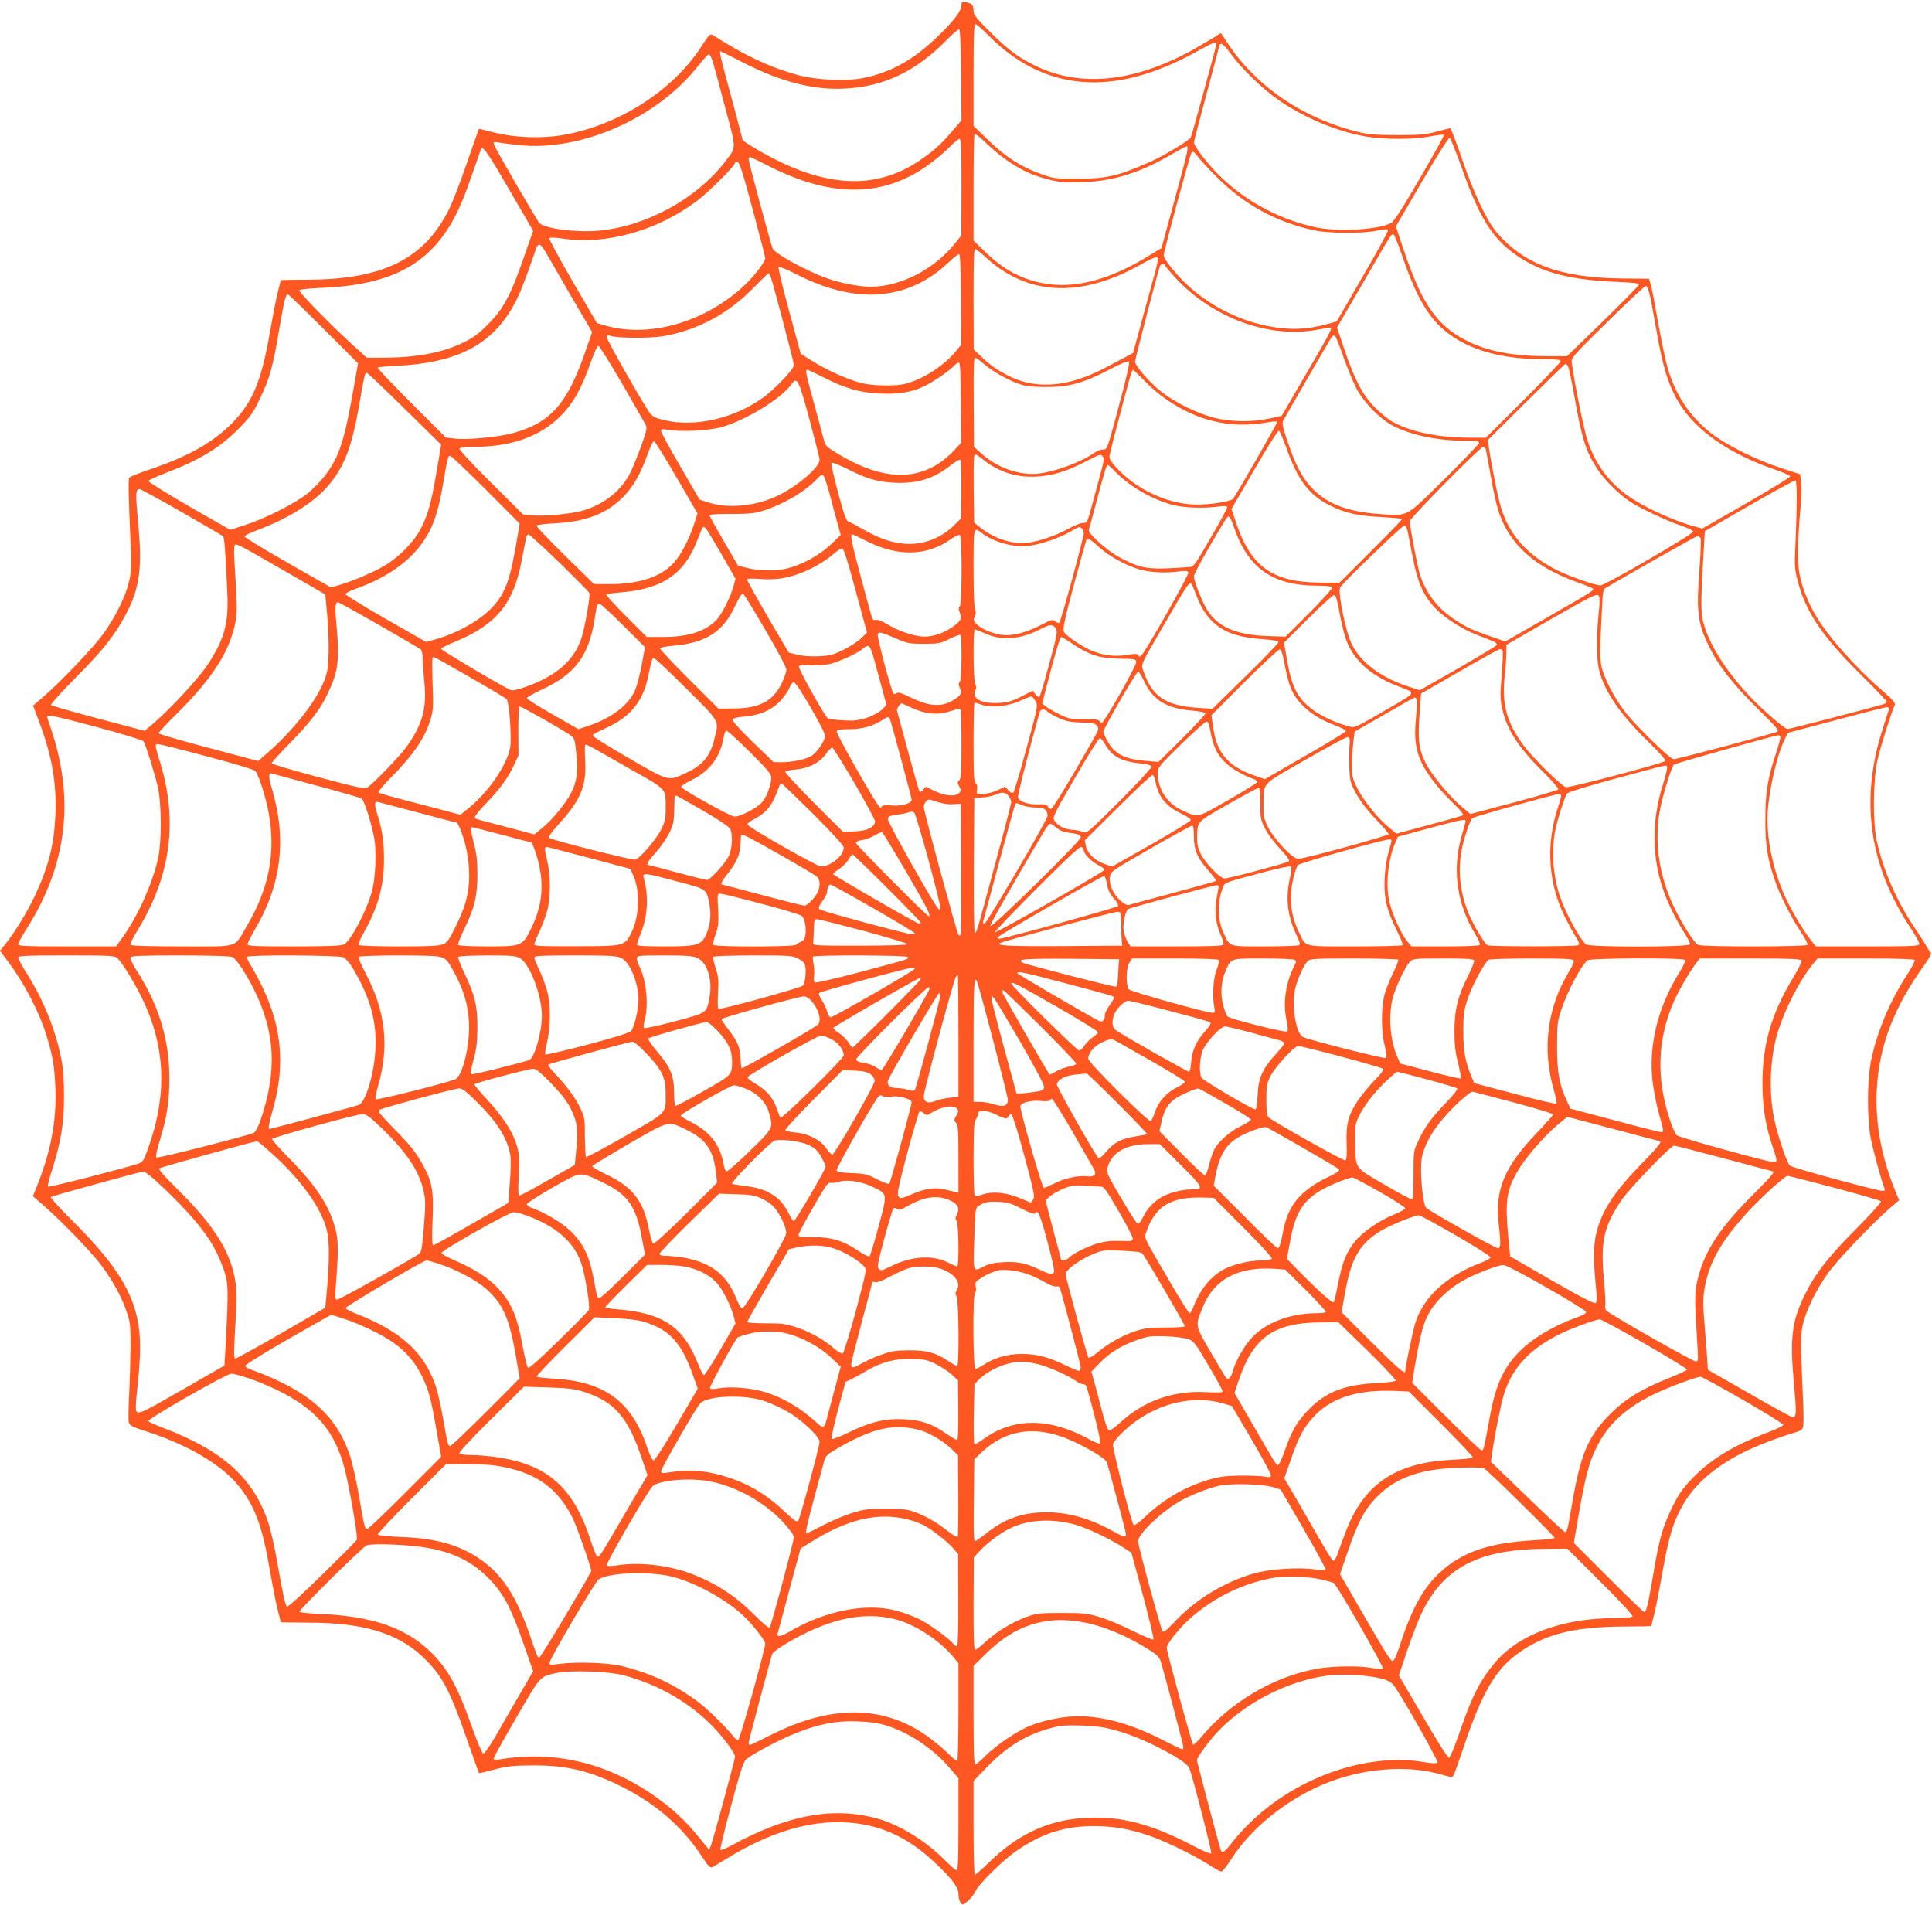 <?xml version="1.0" standalone="no"?>
<!DOCTYPE svg PUBLIC "-//W3C//DTD SVG 20010904//EN"
 "http://www.w3.org/TR/2001/REC-SVG-20010904/DTD/svg10.dtd">
<svg version="1.0" xmlns="http://www.w3.org/2000/svg"
 width="1280pt" height="1262pt" viewBox="0 0 1280 1262"
 preserveAspectRatio="xMidYMid meet">
<g transform="translate(0,1262) scale(0.1,-0.1)"
fill="#ff5722" stroke="none">
<path d="M6370 12585 c0 -37 -51 -104 -162 -211 -155 -149 -305 -233 -484
-270 -114 -24 -316 -15 -442 20 -181 50 -353 131 -558 263 -19 12 -24 7 -82
-82 -191 -292 -554 -520 -921 -581 -141 -23 -320 -15 -451 19 -52 14 -96 25
-97 23 -1 -1 -36 -100 -78 -221 -41 -120 -93 -256 -115 -301 -163 -337 -437
-476 -942 -477 -98 0 -178 -2 -178 -4 0 -2 -9 -38 -20 -81 -11 -42 -33 -157
-50 -254 -56 -328 -115 -471 -249 -608 -127 -129 -291 -223 -537 -306 -77 -26
-143 -52 -147 -58 -8 -10 -6 -108 9 -464 5 -125 3 -166 -11 -225 -22 -96 -89
-232 -167 -341 -63 -90 -288 -326 -406 -427 l-63 -54 40 -106 c85 -224 117
-409 108 -619 -9 -200 -45 -340 -137 -537 -49 -104 -135 -245 -196 -320 l-34
-42 51 -68 c107 -143 205 -329 254 -484 43 -136 57 -216 62 -359 8 -211 -29
-414 -118 -637 l-31 -78 74 -64 c113 -99 307 -299 370 -382 78 -101 142 -216
175 -313 26 -75 28 -92 28 -236 -1 -85 -5 -227 -9 -316 -5 -88 -6 -172 -3
-186 6 -23 22 -31 134 -67 261 -86 477 -214 589 -349 112 -137 161 -267 213
-569 17 -100 40 -216 51 -259 11 -42 20 -79 20 -81 0 -1 80 -3 178 -3 363 0
591 -67 757 -222 133 -124 181 -214 301 -558 41 -118 76 -216 78 -217 1 -2 47
9 102 24 85 22 120 26 254 27 219 1 371 -34 575 -134 234 -114 415 -270 547
-472 43 -65 54 -76 69 -68 9 6 55 33 101 61 274 167 531 246 768 236 233 -10
420 -93 608 -271 112 -106 152 -160 152 -205 0 -20 6 -46 14 -56 13 -18 15
-18 46 9 18 15 42 44 52 65 27 56 191 215 284 277 168 112 313 156 504 156
129 -1 231 -18 365 -64 105 -36 292 -127 394 -192 39 -25 77 -46 84 -45 6 0
37 39 67 86 126 196 350 379 592 485 263 114 571 140 806 69 45 -14 64 -16 70
-7 5 6 39 101 76 211 110 327 202 488 338 590 179 135 375 187 710 189 104 0
188 2 188 4 0 1 9 37 20 80 11 42 33 156 50 252 44 256 75 359 144 477 98 166
276 301 536 402 69 27 153 57 188 66 51 15 63 22 68 42 4 13 4 89 0 169 -3 79
-9 209 -12 288 -5 115 -3 159 10 219 22 96 85 227 167 342 62 87 292 329 412
433 l59 50 -37 92 c-83 212 -121 426 -111 635 13 290 113 553 320 838 28 40
45 72 39 75 -5 4 -16 19 -24 34 -8 15 -44 72 -81 127 -123 183 -211 384 -254
581 -27 126 -25 398 5 535 18 82 87 302 115 366 5 11 -17 37 -85 95 -170 147
-351 349 -436 490 -49 81 -92 187 -109 271 -17 81 -15 228 5 453 5 52 6 123 4
157 l-6 61 -129 42 c-161 52 -359 151 -458 227 -146 114 -243 260 -295 448
-14 50 -40 180 -60 290 -19 110 -40 220 -47 244 l-13 44 -180 2 c-408 5 -646
93 -828 304 -68 80 -155 265 -233 494 -37 108 -71 197 -76 197 -5 0 -46 -10
-91 -22 -70 -20 -107 -23 -257 -23 -133 0 -193 4 -250 18 -369 88 -685 300
-876 590 l-45 68 -27 -17 c-15 -10 -76 -46 -136 -81 -399 -227 -765 -267
-1068 -118 -115 57 -179 105 -295 220 -92 91 -113 117 -113 141 0 39 -9 50
-47 59 -31 6 -33 5 -33 -20z m175 -196 c372 -377 831 -415 1377 -114 112 62
138 73 138 58 0 -14 -163 -609 -171 -624 -9 -19 -189 -127 -266 -160 -217 -96
-291 -113 -483 -113 -149 -1 -159 1 -243 31 -131 46 -236 114 -349 224 l-98
95 0 337 c0 263 3 337 13 337 6 0 44 -32 82 -71z m-177 -266 l2 -300 -63 -74
c-75 -88 -126 -133 -220 -196 -262 -175 -557 -177 -913 -8 -101 48 -254 138
-254 149 0 3 -34 130 -75 283 -71 262 -81 303 -71 303 2 0 69 -33 149 -74 250
-128 464 -183 672 -173 262 13 471 113 676 321 41 42 79 74 84 73 6 -2 11
-115 13 -304z m1787 140 c69 -95 204 -227 310 -301 168 -119 394 -214 584
-246 122 -21 312 -21 424 0 48 9 91 14 94 11 3 -3 -69 -133 -160 -289 -118
-203 -172 -287 -191 -296 -90 -45 -352 -59 -499 -28 -236 51 -454 166 -626
331 -81 77 -181 205 -181 231 0 6 38 154 85 327 47 173 85 318 85 321 0 3 6 6
13 6 7 0 35 -30 62 -67z m-3431 -55 c8 -29 45 -165 81 -302 75 -279 75 -258 0
-356 -190 -247 -524 -430 -838 -458 -146 -14 -357 13 -393 50 -18 19 -296 499
-302 522 -4 16 -1 18 24 13 16 -3 77 -11 137 -18 414 -45 920 177 1192 524 33
42 65 77 72 77 6 0 18 -24 27 -52z m1967 -664 c92 -60 164 -91 268 -116 73
-17 106 -19 221 -15 205 9 383 66 593 191 43 25 83 46 88 46 16 0 10 -28 -79
-355 l-87 -319 -104 -63 c-305 -183 -568 -227 -806 -134 -94 36 -174 90 -262
176 l-73 71 0 350 c0 193 3 354 7 357 3 4 42 -27 85 -69 43 -41 110 -95 149
-120z m2995 -40 c105 -299 188 -440 319 -544 171 -135 365 -193 698 -207 105
-4 157 -10 157 -17 0 -6 -108 -116 -239 -244 l-239 -232 -129 0 c-230 0 -402
33 -541 105 -191 98 -291 241 -408 587 l-56 168 172 295 c95 163 177 294 184
292 6 -2 43 -93 82 -203z m-3316 -124 l-1 -320 -38 -48 c-139 -175 -362 -291
-562 -292 -75 0 -204 25 -292 57 -137 49 -343 162 -358 197 -13 29 -159 573
-159 591 0 8 3 15 8 15 4 0 65 -29 135 -65 414 -209 763 -202 1063 24 44 32
101 82 129 110 27 28 55 51 62 51 11 0 13 -61 13 -320z m-3052 79 c56 -96 127
-218 158 -271 l56 -97 -62 -178 c-87 -250 -134 -338 -235 -440 -66 -66 -98
-90 -166 -123 -144 -69 -308 -99 -537 -100 l-102 0 -98 89 c-154 141 -355 348
-349 358 4 6 73 13 154 16 388 16 632 120 795 340 75 102 125 205 193 403 31
87 58 165 60 172 10 29 34 -1 133 -169z m4747 -15 c177 -179 392 -296 642
-350 99 -21 330 -22 421 -1 48 10 65 11 68 2 3 -6 -73 -145 -168 -308 l-172
-297 -51 -14 c-97 -28 -188 -39 -280 -33 -236 16 -477 121 -659 289 -72 66
-156 171 -156 196 0 27 173 666 184 681 9 11 17 6 41 -25 16 -22 74 -85 130
-140z m-3079 -209 c46 -170 84 -317 84 -326 0 -25 -83 -131 -152 -193 -261
-236 -626 -337 -914 -251 l-49 14 -162 278 c-89 153 -158 282 -154 286 5 5 46
3 92 -4 289 -42 625 53 888 251 78 59 251 232 251 251 0 6 7 9 16 7 13 -2 37
-76 100 -313z m4309 -324 c62 -180 117 -295 182 -381 144 -192 397 -290 751
-290 84 0 112 -3 112 -13 0 -7 -112 -124 -248 -260 l-248 -247 -109 0 c-207 1
-387 38 -510 106 -27 15 -80 58 -116 95 -82 82 -136 186 -203 387 l-48 142
173 297 c189 328 188 325 202 320 5 -1 33 -72 62 -156z m-5679 37 c17 -29 93
-160 168 -291 l139 -237 -48 -138 c-118 -339 -229 -463 -475 -531 -93 -26
-299 -46 -383 -37 l-63 7 -229 229 c-126 126 -227 232 -223 235 3 3 57 8 119
11 421 19 657 148 802 439 29 59 56 128 129 338 14 40 30 34 64 -25z m2913
-31 c281 -260 639 -274 1044 -41 43 25 85 43 92 40 11 -4 9 -21 -9 -88 -13
-46 -51 -187 -86 -315 l-63 -232 -36 -19 c-20 -11 -83 -44 -141 -75 -186 -98
-347 -133 -499 -107 -104 17 -230 83 -314 162 l-66 63 -1 333 c0 243 2 332 11
332 6 0 37 -24 68 -53z m-162 -283 l1 -298 -40 -49 c-76 -90 -208 -176 -323
-208 -67 -19 -224 -16 -302 4 -93 26 -218 81 -313 140 l-85 53 -77 284 c-43
157 -74 288 -70 292 4 4 60 -19 124 -52 394 -200 735 -172 1003 82 33 32 65
56 70 54 6 -2 11 -112 12 -302z m1353 227 c0 -5 32 -43 71 -85 244 -262 612
-397 927 -342 50 9 95 16 98 16 14 0 -11 -49 -164 -310 l-160 -274 -78 -18
c-110 -25 -250 -24 -360 2 -112 26 -268 102 -359 174 -82 66 -175 172 -175
200 0 16 146 577 165 634 5 14 35 17 35 3z m-2611 -83 c27 -88 151 -559 151
-577 0 -27 -127 -160 -207 -217 -193 -138 -451 -196 -655 -147 -56 13 -74 23
-93 47 -42 57 -285 484 -285 501 0 13 5 16 23 10 55 -17 272 -17 360 -1 228
43 427 151 592 322 50 51 93 93 97 93 3 1 11 -14 17 -31z m5817 -95 c7 -22 26
-125 44 -228 49 -289 93 -422 184 -549 116 -162 333 -305 607 -397 54 -19 99
-39 99 -45 0 -7 -131 -87 -291 -179 l-291 -167 -61 17 c-145 40 -345 135 -444
209 -123 93 -204 206 -254 353 -24 70 -82 354 -106 520 -5 31 6 44 238 272
134 132 248 239 254 237 5 -1 15 -21 21 -43z m-8782 -242 l228 -228 -27 -154
c-62 -354 -96 -461 -185 -581 -27 -37 -80 -92 -117 -123 -81 -67 -284 -170
-423 -215 l-95 -30 -273 156 c-150 87 -271 162 -269 168 2 5 53 29 113 52 225
85 361 168 486 295 77 78 95 103 142 202 63 131 84 205 126 456 32 187 43 231
57 231 5 0 111 -103 237 -229z m6755 -181 c26 -74 65 -169 86 -210 52 -100
165 -213 256 -257 122 -59 292 -93 471 -93 67 0 88 -3 88 -13 0 -8 -103 -115
-228 -239 -262 -259 -238 -246 -427 -234 -212 15 -343 63 -445 164 -69 69
-117 159 -171 321 -31 92 -36 117 -27 135 14 27 296 514 315 544 8 13 19 22
25 20 6 -2 32 -64 57 -138z m-4777 -182 c80 -139 151 -263 157 -275 9 -18 4
-42 -30 -135 -22 -62 -55 -142 -72 -178 -60 -120 -174 -212 -317 -253 -77 -22
-259 -39 -333 -31 l-62 6 -214 213 c-128 127 -211 217 -207 224 5 7 42 11 99
11 243 0 434 68 567 200 87 86 142 184 205 363 21 59 43 107 49 107 6 0 77
-114 158 -252z m2401 127 c59 -51 177 -115 252 -136 30 -8 96 -14 165 -13 144
0 242 28 413 117 75 39 120 58 127 51 6 -6 -18 -112 -68 -297 -76 -284 -77
-287 -103 -285 -14 1 -39 -8 -56 -20 -101 -72 -305 -142 -412 -142 -116 0
-243 50 -334 131 l-54 48 -2 295 c-2 217 1 296 9 296 7 0 35 -20 63 -45z
m-157 -255 l2 -263 -45 -49 c-195 -207 -447 -218 -760 -31 -85 50 -94 58 -104
96 -6 23 -35 132 -65 241 -57 209 -60 226 -45 226 5 0 52 -22 103 -48 147 -75
242 -103 378 -109 130 -6 215 9 303 53 60 31 163 102 191 133 11 12 24 20 30
18 8 -3 11 -90 12 -267z m4024 241 c5 -11 23 -97 40 -191 49 -284 77 -372 154
-489 48 -72 134 -158 212 -212 63 -43 254 -133 344 -162 41 -14 76 -31 78 -38
3 -16 -574 -352 -613 -357 -26 -4 -209 60 -289 100 -195 98 -316 233 -371 413
-22 71 -68 304 -82 410 l-5 40 254 253 c140 138 257 252 261 252 3 0 11 -9 17
-19z m-2801 -100 c117 -120 281 -217 431 -256 132 -34 237 -37 398 -10 29 5
42 4 42 -4 0 -10 -270 -481 -291 -506 -14 -18 -159 -40 -246 -38 -145 3 -299
59 -430 157 -76 58 -143 132 -143 159 0 12 30 131 66 266 73 277 83 311 91
311 2 0 40 -36 82 -79z m-4908 -179 l242 -238 -28 -165 c-37 -219 -59 -299
-107 -391 -45 -88 -145 -190 -241 -246 -68 -41 -210 -102 -293 -126 l-61 -18
-286 163 c-158 90 -287 169 -287 175 0 6 39 25 88 43 199 75 362 176 458 284
112 126 165 261 213 542 35 201 39 215 51 215 5 0 118 -107 251 -238z m2681
-67 c37 -138 68 -259 68 -271 0 -48 -136 -167 -267 -233 -145 -73 -330 -93
-463 -52 l-65 21 -127 219 c-71 121 -128 227 -128 235 0 14 7 15 43 9 83 -15
267 -7 352 16 158 42 398 188 466 282 40 57 48 42 121 -226z m3158 -185 c78
-221 153 -321 294 -390 100 -50 183 -68 349 -76 70 -4 127 -10 127 -13 0 -3
-93 -99 -207 -213 l-208 -208 -120 0 c-325 1 -470 104 -569 407 l-27 81 152
262 c83 143 156 259 162 257 5 -1 26 -50 47 -107z m-4037 -204 l138 -237 -21
-67 c-36 -108 -86 -205 -136 -260 -83 -94 -231 -142 -426 -142 l-103 1 -193
189 c-106 104 -191 194 -188 198 3 5 58 12 123 15 207 11 343 64 453 176 69
71 113 149 165 294 15 43 33 76 39 74 6 -2 73 -110 149 -241z m5361 187 c3
-10 17 -88 32 -173 14 -85 37 -189 50 -230 70 -224 241 -378 529 -479 50 -18
94 -36 99 -41 10 -10 -4 -19 -325 -203 l-256 -147 -104 36 c-119 41 -162 62
-239 114 -110 75 -184 173 -223 295 -16 51 -67 318 -67 351 0 21 467 494 487
494 6 0 14 -8 17 -17z m-3331 -67 c100 -82 226 -122 357 -113 108 7 199 35
324 100 91 48 99 50 111 34 14 -19 17 -3 -75 -342 -26 -97 -28 -100 -56 -100
-16 0 -58 -17 -94 -37 -78 -44 -196 -85 -271 -94 -101 -12 -224 28 -315 101
l-40 33 -3 226 c-2 164 1 226 9 226 6 0 30 -15 53 -34z m-3294 -200 l224 -225
-27 -157 c-41 -228 -72 -308 -154 -397 -85 -91 -241 -177 -395 -218 l-44 -12
-266 152 c-147 84 -267 158 -267 164 0 7 24 21 53 31 247 86 414 215 503 388
41 81 66 172 94 338 25 149 28 160 43 160 7 0 113 -101 236 -224z m3150 1 l-2
-192 -48 -47 c-94 -92 -224 -136 -353 -117 -82 11 -150 37 -250 94 -43 24 -86
47 -96 50 -13 4 -30 52 -68 193 -28 103 -47 191 -43 195 5 5 48 -12 97 -36
134 -68 205 -89 317 -95 154 -8 265 27 379 118 28 22 55 37 60 34 5 -3 8 -87
7 -197z m1021 117 c96 -98 245 -184 380 -219 74 -19 194 -24 293 -12 54 7 67
6 67 -5 0 -8 -49 -99 -110 -203 -105 -182 -111 -190 -142 -192 -270 -19 -310
-14 -453 60 -87 45 -219 163 -211 188 3 8 23 84 46 169 60 226 71 260 79 260
4 0 27 -21 51 -46z m-1890 -159 c17 -66 40 -151 51 -190 l19 -69 -63 -61 c-70
-68 -188 -134 -283 -159 -79 -20 -188 -20 -269 0 l-65 16 -95 163 c-52 90 -95
167 -95 172 0 5 64 9 143 8 122 0 153 3 217 23 132 42 270 123 350 206 27 29
37 34 46 24 7 -7 26 -67 44 -133z m6404 -21 c0 -65 -4 -193 -8 -284 -7 -137
-6 -177 8 -234 52 -220 159 -382 427 -648 93 -92 169 -171 169 -177 0 -5 -8
-12 -17 -15 -97 -29 -626 -166 -640 -166 -20 0 -175 135 -261 228 -153 164
-263 342 -298 482 -17 66 -16 157 5 498 l6 103 295 170 c162 93 299 168 305
166 6 -2 10 -50 9 -123z m-10703 -85 c145 -83 269 -155 275 -160 11 -9 16 -72
30 -376 10 -204 -20 -311 -134 -482 -56 -85 -243 -287 -355 -383 l-58 -50
-307 81 c-168 45 -310 85 -315 90 -4 4 70 86 165 182 181 182 257 278 332 419
92 173 110 308 81 608 -18 192 -17 222 9 222 7 0 132 -68 277 -151z m6974
-100 c93 -274 256 -389 554 -389 55 0 92 -4 97 -11 4 -7 -60 -77 -151 -169
l-158 -158 -116 4 c-221 7 -345 65 -414 192 -34 62 -77 176 -77 203 0 11 41
90 91 177 129 221 130 223 142 219 6 -2 20 -32 32 -68z m1154 -41 c5 -29 19
-102 31 -161 33 -170 71 -255 154 -341 60 -61 174 -134 266 -170 41 -16 90
-35 108 -43 19 -7 32 -18 30 -25 -2 -6 -118 -76 -257 -156 l-254 -145 -71 23
c-184 58 -322 161 -381 284 -41 86 -93 342 -76 375 16 29 412 411 427 411 7 0
17 -22 23 -52z m-4641 15 c10 -16 56 -93 102 -172 l83 -145 -12 -45 c-17 -68
-74 -182 -109 -222 -69 -79 -189 -119 -357 -119 l-110 0 -139 139 c-76 76
-134 141 -130 144 5 2 47 8 94 12 283 23 430 125 515 360 15 41 31 75 36 75 4
0 16 -12 27 -27z m2480 15 c7 -7 12 -21 12 -32 0 -28 -150 -579 -161 -590 -5
-6 -16 -3 -27 7 -17 15 -23 14 -94 -23 -95 -50 -186 -74 -254 -67 -63 6 -144
40 -175 73 -19 21 -21 27 -11 49 8 18 9 32 2 45 -6 11 -10 122 -10 274 0 276
0 277 51 237 79 -61 209 -98 309 -88 78 9 202 50 276 92 68 39 66 39 82 23z
m-3462 -225 c106 -104 196 -194 199 -202 7 -17 -30 -228 -52 -296 -46 -147
-166 -253 -366 -324 -72 -25 -93 -29 -110 -20 -108 55 -457 264 -455 271 2 5
45 27 96 48 268 110 383 250 437 530 14 74 28 145 31 158 2 12 9 22 15 22 6 0
98 -84 205 -187z m2024 148 c213 -111 411 -108 574 10 25 17 49 28 55 25 16
-10 15 -458 0 -473 -9 -9 -9 -19 0 -42 17 -39 5 -60 -56 -100 -66 -44 -143
-65 -206 -57 -69 10 -149 39 -218 80 -35 21 -66 32 -78 29 -16 -4 -22 2 -31
39 -7 23 -38 141 -71 261 -56 209 -68 267 -52 267 4 0 41 -18 83 -39z m5537
12 c3 -9 1 -91 -6 -182 -24 -305 -15 -376 63 -536 63 -128 158 -249 323 -412
125 -123 142 -143 126 -151 -22 -12 -663 -182 -685 -182 -22 0 -236 207 -313
303 -76 95 -148 232 -165 313 -9 42 -10 102 -5 209 4 83 9 183 11 224 2 48 8
77 16 82 160 96 606 348 616 348 7 1 15 -6 19 -16z m-3987 -56 c66 -62 188
-128 275 -151 74 -19 159 -23 246 -13 55 7 67 6 72 -7 5 -14 -277 -513 -309
-546 -12 -13 -16 -13 -23 -1 -7 11 -20 11 -75 2 -73 -13 -152 -4 -226 25 -65
25 -180 103 -192 129 -8 19 5 79 67 312 43 158 80 291 82 296 9 15 27 5 83
-46z m-5350 -185 l225 -130 13 -138 c7 -77 11 -191 9 -254 -3 -98 -7 -125 -31
-185 -56 -138 -206 -327 -376 -475 l-60 -52 -330 88 c-181 48 -330 91 -330 96
0 5 58 67 128 136 233 232 349 415 383 607 11 67 11 92 -7 382 -4 56 -4 109 0
118 7 19 8 19 376 -193z m3739 -105 l75 -277 -35 -36 c-19 -19 -71 -54 -117
-77 -74 -37 -92 -41 -170 -45 -56 -2 -107 2 -142 11 l-55 14 -137 234 c-75
129 -137 240 -137 247 -1 10 18 11 87 6 118 -9 220 12 337 70 50 25 113 65
140 90 28 25 57 44 65 43 10 -1 37 -86 89 -280z m2250 -13 c32 -85 59 -132
101 -178 75 -81 175 -119 349 -131 71 -5 101 -11 101 -20 0 -7 -98 -109 -219
-227 l-218 -214 -102 7 c-206 14 -295 73 -351 231 -22 63 -36 29 143 338 136
235 154 263 168 255 4 -3 17 -30 28 -61z m-2848 -248 c80 -136 139 -248 139
-263 0 -14 -14 -54 -30 -88 -58 -121 -148 -168 -322 -169 l-98 -1 -195 195
c-107 107 -194 199 -192 205 2 5 40 13 86 17 217 18 333 92 412 265 22 46 44
83 51 81 6 -2 73 -111 149 -242z m5520 102 c-16 -161 -14 -303 5 -373 36 -139
141 -291 325 -470 79 -77 118 -120 111 -127 -16 -16 -635 -179 -658 -173 -29
7 -219 194 -279 275 -112 152 -145 269 -127 453 7 62 12 136 12 164 l0 51 297
171 c253 145 300 168 312 157 11 -12 11 -34 2 -128z m-1715 7 c12 -66 32 -146
44 -177 52 -140 174 -244 365 -313 89 -32 88 -37 -16 -98 -309 -180 -289 -171
-338 -158 -83 22 -186 71 -241 114 -98 77 -135 152 -165 336 l-18 103 159 159
c88 88 166 158 174 157 11 -2 21 -37 36 -123z m-6364 -76 c145 -83 269 -156
276 -161 6 -6 12 -31 12 -56 0 -25 5 -96 11 -157 18 -177 -11 -283 -117 -432
-44 -62 -216 -240 -259 -269 -18 -12 -57 -4 -328 68 -169 45 -307 86 -307 91
0 6 55 67 123 136 138 142 201 224 251 332 67 141 77 220 55 449 -11 117 -9
150 10 150 5 0 128 -68 273 -151z m1617 -3 l144 -144 -22 -120 c-12 -65 -33
-142 -46 -171 -47 -99 -162 -184 -322 -235 l-51 -17 -171 98 c-94 53 -171 102
-171 108 0 5 47 32 103 58 218 101 308 223 347 467 14 93 16 100 32 100 7 0
78 -65 157 -144z m2865 -19 c14 -20 10 -40 -42 -234 -31 -116 -61 -215 -65
-220 -5 -4 -17 3 -27 17 l-18 24 -76 -39 c-61 -31 -89 -39 -148 -42 -111 -7
-181 28 -157 80 8 18 8 30 0 45 -13 25 -15 362 -2 362 5 0 34 -12 66 -26 108
-50 234 -41 362 25 70 36 88 38 107 8z m-1064 -64 c81 -36 90 -38 190 -38 99
0 110 2 170 32 35 17 68 29 72 27 13 -8 10 -298 -3 -311 -9 -9 -9 -20 1 -43
11 -26 10 -33 -5 -50 -10 -11 -38 -29 -62 -41 -68 -33 -149 -24 -255 28 -62
31 -86 39 -96 31 -9 -8 -16 -8 -23 -1 -14 14 -110 375 -104 391 7 18 22 15
115 -25z m1182 -42 c106 -71 179 -94 308 -95 99 -1 105 -2 108 -22 3 -22 -213
-404 -229 -404 -5 0 -12 6 -15 13 -3 9 -31 13 -102 12 -89 0 -102 3 -162 32
-36 17 -76 41 -90 52 l-25 20 26 103 c54 211 92 338 100 338 5 0 41 -22 81
-49z m-1314 -123 c17 -62 41 -150 53 -196 l22 -82 -22 -24 c-41 -43 -138 -80
-211 -80 -71 0 -142 8 -157 17 -19 12 -195 328 -190 341 4 10 22 12 74 9 38
-3 94 0 126 7 61 12 206 80 227 105 7 8 20 15 30 15 14 0 24 -24 48 -112z
m2713 -8 c9 -52 26 -120 38 -151 41 -108 149 -201 296 -254 42 -16 74 -33 72
-39 -2 -6 -123 -80 -270 -164 l-267 -154 -52 18 c-185 60 -265 149 -290 322
l-12 83 219 220 c121 120 226 218 234 217 10 -2 20 -33 32 -98z m1444 89 c4
-6 1 -79 -6 -163 -11 -134 -10 -160 4 -223 31 -139 109 -258 275 -421 65 -65
101 -107 95 -113 -5 -5 -138 -44 -295 -86 l-286 -76 -53 44 c-84 70 -204 215
-243 293 -46 91 -54 156 -41 326 l10 135 255 147 c140 81 260 147 267 147 6 1
15 -4 18 -10z m-6824 -186 c119 -68 221 -129 226 -136 17 -21 34 -259 23 -319
-22 -118 -142 -293 -274 -401 l-56 -45 -142 38 c-79 20 -199 52 -268 70 -69
18 -129 36 -133 40 -4 4 35 50 88 104 150 152 223 261 261 392 14 50 16 84 10
225 -3 91 -3 168 0 172 8 8 1 12 265 -140z m1416 -65 c226 -225 216 -208 188
-326 -29 -122 -76 -180 -192 -234 -116 -54 -107 -57 -377 99 -131 76 -239 143
-238 148 1 11 -2 10 106 61 148 71 229 175 261 336 24 114 25 118 38 118 6 0
103 -91 214 -202z m3034 47 c58 -124 149 -179 320 -193 45 -4 84 -12 86 -17 2
-6 -68 -81 -154 -167 l-158 -156 -93 8 c-129 11 -194 44 -239 120 -18 30 -33
62 -33 72 0 21 218 398 231 398 5 0 23 -29 40 -65z m-2208 -176 c70 -122 97
-177 93 -192 -11 -44 -64 -114 -99 -130 -45 -22 -126 -37 -191 -37 l-51 1
-139 134 c-83 81 -136 140 -133 148 3 9 32 16 82 20 103 9 182 45 240 109 24
27 50 65 57 84 7 19 19 34 28 34 9 -1 54 -68 113 -171z m1488 45 c16 -28 15
-37 -60 -311 -42 -156 -81 -287 -87 -293 -7 -7 -17 -3 -33 14 l-23 24 -51 -24
c-30 -14 -71 -24 -96 -24 -43 0 -43 0 -38 29 4 19 1 33 -8 41 -13 10 -15 57
-15 270 0 141 3 259 6 262 3 4 22 -1 42 -9 60 -25 182 -13 262 25 36 16 69 29
75 28 5 -2 17 -16 26 -32z m2525 12 c3 -8 1 -63 -5 -124 -13 -135 -2 -213 40
-300 37 -76 123 -184 214 -270 37 -35 63 -68 59 -72 -5 -4 -107 -34 -226 -65
l-216 -58 -48 39 c-74 61 -171 181 -211 261 -35 71 -36 78 -35 171 1 53 6 121
10 151 l7 54 195 112 c107 62 199 114 203 114 4 1 10 -5 13 -13z m-3344 -56
c89 -42 173 -49 253 -22 33 11 63 18 67 16 5 -3 8 -108 8 -233 0 -189 -3 -231
-15 -241 -13 -11 -13 -15 0 -40 13 -26 13 -30 -1 -44 -25 -25 -91 -20 -160 13
l-61 29 -18 -21 c-14 -16 -19 -17 -25 -6 -4 8 -38 127 -75 264 -37 138 -70
257 -72 266 -4 13 20 49 32 49 1 0 32 -14 67 -30z m-2431 -80 c87 -50 167 -98
178 -108 17 -14 22 -36 29 -119 11 -122 3 -182 -33 -254 -36 -70 -125 -180
-192 -234 l-53 -43 -147 39 c-82 22 -168 44 -193 51 -25 6 -49 14 -54 19 -5 5
22 42 65 87 100 103 151 173 191 257 l33 70 -1 163 c0 97 3 162 9 162 5 0 81
-41 168 -90z m8904 74 c0 -5 -17 -59 -37 -119 -158 -476 -97 -918 183 -1337
33 -50 58 -97 55 -104 -4 -12 -66 -14 -346 -14 l-340 0 -41 53 c-54 69 -141
221 -178 312 -65 156 -101 326 -101 480 0 146 57 409 113 525 l22 45 325 86
c179 48 330 86 335 85 6 -2 10 -7 10 -12z m-5576 -18 c6 -7 39 -26 74 -42 51
-23 79 -28 152 -31 76 -2 92 -5 103 -22 16 -24 28 0 -151 -308 -78 -134 -147
-243 -154 -243 -6 0 -16 8 -21 17 -8 13 -22 16 -65 14 -59 -3 -123 18 -133 43
-4 11 55 248 144 569 5 20 35 23 51 3z m-6290 -105 c162 -43 297 -85 302 -92
16 -27 78 -226 96 -309 24 -114 24 -364 0 -469 -39 -168 -128 -368 -227 -510
l-51 -71 -324 0 c-271 0 -325 2 -325 14 0 8 28 58 62 112 256 408 311 831 166
1284 -17 52 -33 101 -35 107 -9 23 37 14 336 -66z m5245 61 c7 -12 146 -525
146 -541 0 -23 -71 -44 -132 -37 -33 3 -60 2 -63 -4 -3 -6 -10 -10 -14 -10
-15 0 -293 490 -288 505 5 10 25 14 84 14 81 -1 155 20 218 60 34 22 42 24 49
13z m2126 -89 c17 -97 45 -156 101 -208 42 -40 125 -86 192 -109 10 -3 17 -12
15 -18 -3 -7 -89 -61 -193 -120 -208 -119 -194 -116 -300 -68 -102 46 -165
141 -165 250 0 35 11 48 155 189 85 83 161 151 169 151 9 0 18 -22 26 -67z
m-3050 -137 c110 -109 140 -145 140 -166 0 -48 -30 -130 -61 -165 -34 -38
-142 -95 -182 -95 -26 0 -348 179 -354 197 -2 5 30 26 71 46 120 60 189 153
211 285 5 29 11 42 21 40 7 -2 77 -66 154 -142z m6825 104 c3 -5 -10 -56 -29
-113 -55 -163 -70 -260 -70 -437 -1 -171 14 -261 66 -410 34 -98 106 -240 173
-340 25 -38 44 -74 40 -80 -8 -13 -699 -14 -725 0 -27 14 -107 141 -162 256
-94 198 -127 415 -94 619 16 97 77 300 97 320 7 7 652 189 691 194 4 1 9 -3
13 -9z m-2852 -30 c-9 -111 -5 -239 9 -278 28 -75 81 -153 165 -241 46 -47 83
-91 83 -97 0 -11 -558 -164 -600 -164 -36 0 -159 131 -199 210 -28 57 -31 72
-30 149 2 151 -21 126 279 298 146 84 272 152 280 150 9 -2 14 -12 13 -27z
m-1619 -25 c46 -78 108 -111 234 -123 48 -5 68 -11 70 -22 1 -8 -91 -108 -212
-229 -201 -201 -217 -214 -238 -204 -13 7 -47 14 -76 16 -54 4 -93 25 -118 63
-12 18 1 45 139 282 83 144 157 262 164 262 6 0 23 -20 37 -45z m-5954 -76
c182 -48 312 -87 322 -97 9 -9 30 -61 47 -115 105 -331 72 -617 -106 -916 -86
-145 -40 -131 -427 -131 -220 0 -337 4 -341 10 -4 6 13 43 38 83 228 368 279
731 157 1129 -35 113 -36 118 -12 118 10 0 155 -36 322 -81z m2791 -76 c268
-152 249 -130 249 -279 0 -59 -5 -81 -30 -130 -32 -65 -139 -189 -170 -199
-20 -6 -557 130 -574 145 -5 5 25 45 65 89 145 159 185 254 176 417 -3 56 -3
104 0 108 7 7 4 9 284 -151z m1502 -104 c75 -129 136 -243 135 -253 -6 -38
-54 -61 -136 -64 l-77 -3 -194 194 c-106 107 -191 199 -188 204 4 6 35 12 69
15 85 7 159 45 201 104 17 24 36 43 42 41 5 -2 72 -109 148 -238z m5382 111
c3 -5 -8 -53 -24 -105 -93 -289 -77 -569 47 -829 27 -57 68 -131 91 -166 23
-35 40 -69 37 -76 -7 -20 -664 -20 -688 -1 -42 34 -140 216 -176 327 -42 131
-53 275 -32 409 13 74 64 239 82 263 9 11 122 46 328 102 362 97 327 89 335
76z m-8946 -125 c157 -42 290 -80 298 -86 18 -16 70 -184 84 -271 14 -88 6
-260 -16 -340 -35 -131 -141 -332 -186 -355 -18 -9 -107 -13 -331 -13 -259 0
-308 2 -308 14 0 8 21 50 46 93 179 302 216 602 114 943 -22 73 -21 103 2 95
7 -2 141 -38 297 -80z m5556 28 c18 -101 73 -168 173 -214 34 -16 62 -35 62
-42 -1 -6 -118 -79 -261 -160 l-261 -148 -50 17 c-62 20 -115 72 -124 120 l-7
37 221 219 c121 121 225 218 230 214 5 -3 13 -23 17 -43z m-2268 -215 c131
-131 203 -210 203 -223 0 -54 -86 -125 -151 -125 -27 0 -480 258 -486 277 -3
7 14 21 37 33 92 47 129 95 175 228 2 6 8 12 12 12 4 0 98 -91 210 -202z
m2963 69 c0 -96 2 -109 31 -165 16 -34 61 -95 100 -135 51 -56 66 -77 56 -84
-15 -12 -395 -113 -424 -113 -29 0 -126 100 -157 162 -19 39 -26 66 -25 107 3
112 -6 102 204 222 105 60 196 109 203 109 9 0 12 -27 12 -103z m-1669 51 c10
-13 18 -31 19 -40 0 -10 -45 -185 -101 -390 -128 -477 -129 -478 -140 -478 -6
0 -8 173 -7 448 l3 447 52 2 c29 2 67 9 85 17 47 21 67 19 89 -6z m3661 6 c4
-3 -5 -38 -18 -77 -84 -248 -68 -510 46 -736 22 -44 53 -101 70 -127 22 -36
27 -50 17 -56 -15 -10 -588 -10 -603 0 -21 14 -92 133 -122 205 -56 134 -73
271 -52 405 14 85 57 217 75 232 13 11 538 157 571 159 6 1 13 -2 16 -5z
m-5687 -103 c104 -60 175 -108 182 -122 19 -37 15 -128 -8 -179 -21 -47 -124
-160 -146 -160 -6 0 -96 23 -198 50 -102 28 -188 50 -191 50 -15 0 3 30 51 83
31 34 70 91 88 126 28 57 32 77 34 151 2 107 2 100 11 100 4 0 84 -45 177 -99z
m1659 41 l51 3 3 -425 c1 -234 0 -431 -3 -439 -3 -9 -9 -11 -15 -5 -10 11
-230 820 -230 848 0 11 7 27 16 37 14 16 18 16 72 -3 36 -12 74 -18 106 -16z
m-3541 -56 c137 -37 251 -66 253 -66 3 0 12 -17 21 -37 33 -79 54 -171 60
-263 8 -137 -13 -235 -83 -378 -48 -98 -60 -115 -89 -128 -27 -11 -92 -14
-294 -14 -156 0 -262 4 -266 10 -3 5 12 40 33 77 96 170 136 313 136 488 0
123 -10 191 -45 303 -21 66 -18 86 9 78 10 -3 129 -34 265 -70z m4000 49 c20
-8 61 -15 91 -15 57 0 76 -14 76 -56 0 -25 -403 -713 -418 -714 -8 0 -11 7 -8
18 3 9 50 185 106 391 55 206 103 378 106 382 7 11 5 12 47 -6z m-623 -357
c44 -163 80 -307 80 -319 0 -20 -2 -21 -14 -9 -33 36 -337 575 -334 594 2 17
13 22 58 28 30 4 66 11 80 16 17 7 29 6 37 -1 7 -7 48 -146 93 -309z m3560
252 c0 -5 -12 -49 -26 -97 -65 -223 -32 -454 92 -655 19 -32 32 -62 29 -68 -4
-6 -91 -10 -230 -10 l-223 0 -28 33 c-42 49 -102 184 -120 267 -25 117 -7 282
42 391 l16 36 206 56 c217 58 242 63 242 47z m-2694 -56 c12 -8 39 -17 60 -20
72 -10 84 -14 84 -32 1 -22 -594 -606 -598 -587 -3 12 89 175 320 568 68 116
70 118 91 103 12 -9 32 -23 43 -32z m894 -47 c0 -89 24 -144 101 -230 28 -32
49 -60 46 -63 -3 -3 -129 -38 -281 -79 -151 -40 -284 -76 -295 -80 -14 -4 -31
4 -60 30 -48 44 -76 110 -67 159 6 34 17 41 269 185 144 83 268 151 275 151 8
0 12 -21 12 -73z m-4586 13 c103 -28 190 -50 193 -50 10 0 43 -91 57 -162 30
-147 12 -277 -59 -417 -54 -109 -60 -111 -287 -111 -109 0 -189 4 -193 10 -3
5 17 56 44 112 66 135 84 213 84 358 0 85 -6 136 -22 197 -22 86 -26 113 -13
113 4 0 92 -23 196 -50z m2682 -250 c142 -245 165 -290 147 -290 -12 0 -483
474 -483 486 0 7 19 16 44 19 24 4 61 18 82 31 22 13 43 22 48 21 4 -2 78
-122 162 -267z m-834 115 c123 -70 231 -134 241 -143 19 -17 22 -57 8 -95 -14
-37 -71 -97 -91 -97 -10 0 -136 32 -280 70 -144 39 -264 70 -266 70 -13 0 1
27 37 72 60 76 81 124 85 192 2 34 4 63 4 65 1 11 62 -20 262 -134z m4045 83
c-3 -13 -13 -48 -21 -78 -9 -30 -19 -98 -22 -150 -8 -127 12 -216 75 -344 28
-55 48 -103 45 -108 -3 -4 -144 -8 -315 -8 -352 0 -325 -7 -372 91 -42 87 -60
173 -54 259 5 72 27 159 46 189 8 13 561 168 605 170 14 1 17 -4 13 -21z
m-2037 -51 c0 -23 52 -76 95 -97 25 -12 44 -27 42 -33 -5 -15 -717 -420 -725
-413 -3 4 122 135 278 291 219 219 287 282 297 273 7 -6 13 -15 13 -21z
m-3260 -55 l255 -68 17 -35 c50 -100 46 -277 -8 -386 -46 -92 -44 -91 -366
-92 -232 -1 -278 1 -278 13 0 8 16 47 35 87 19 41 42 103 51 139 22 83 22 233
0 323 -22 94 -22 100 12 93 15 -4 142 -37 282 -74z m1957 -194 c123 -123 223
-226 223 -230 0 -5 -4 -8 -9 -8 -15 0 -571 321 -571 329 0 5 18 20 41 35 22
15 50 43 61 62 11 19 23 34 26 34 4 0 107 -100 229 -222z m2669 64 c-30 -133
-16 -254 44 -377 21 -43 26 -62 17 -67 -7 -4 -109 -8 -228 -8 -246 0 -229 -6
-275 95 -35 75 -39 189 -10 272 20 61 -8 48 286 127 91 24 169 40 174 36 4 -4
1 -40 -8 -78z m-4061 -21 c202 -53 196 -49 216 -157 12 -67 5 -131 -22 -194
-32 -72 -59 -80 -277 -80 -132 0 -182 3 -182 12 0 6 11 39 25 73 47 119 54
247 19 373 -9 32 11 29 221 -27z m2847 -9 c8 -50 22 -78 56 -114 13 -15 22
-33 20 -40 -5 -11 -761 -219 -791 -218 -5 0 -7 5 -5 11 4 13 689 408 703 405
5 -2 13 -21 17 -44z m-1546 -169 c151 -87 274 -161 274 -165 0 -5 -7 -8 -16
-8 -32 0 -599 153 -612 165 -12 10 -8 20 17 55 17 24 31 51 31 61 0 25 11 49
22 49 6 0 133 -71 284 -157z m2287 136 c-1 -8 -7 -41 -13 -74 -15 -78 -6 -165
27 -237 14 -31 22 -61 18 -67 -4 -8 -105 -11 -311 -11 l-304 0 -20 32 c-10 17
-22 49 -25 70 -8 43 11 134 29 145 17 11 580 162 591 159 6 -2 9 -9 8 -17z
m-3030 -106 c138 -36 260 -73 269 -81 20 -17 33 -88 23 -132 -4 -20 -15 -34
-30 -40 -13 -5 -26 -14 -30 -19 -8 -15 -541 -15 -550 -1 -3 5 4 37 16 70 19
53 21 74 17 165 -6 98 -5 105 13 105 11 0 133 -30 272 -67z m2385 -135 c0 -46
2 -96 4 -113 l3 -30 -393 -3 c-373 -2 -462 3 -407 24 43 17 741 202 766 203
25 1 25 0 27 -81z m-1703 -46 c160 -43 289 -82 288 -88 -2 -5 -128 -9 -315 -9
-307 0 -313 0 -310 20 1 11 3 50 4 88 1 61 3 67 22 67 12 0 152 -36 311 -78z
m-4945 -182 c31 -31 105 -150 153 -247 164 -327 179 -651 46 -1018 -27 -75
-34 -85 -62 -94 -100 -33 -593 -159 -599 -153 -4 4 8 55 27 112 59 185 79 304
79 485 0 112 -5 187 -18 250 -38 193 -118 390 -230 568 -31 49 -56 95 -56 103
0 12 48 14 320 14 308 0 321 -1 340 -20z m760 10 c26 -14 88 -107 140 -210
145 -287 158 -551 44 -877 -14 -39 -33 -74 -42 -78 -58 -24 -639 -171 -646
-164 -6 5 3 49 22 111 48 155 65 265 64 418 0 254 -71 484 -219 714 -24 38
-42 75 -39 82 4 12 64 14 331 14 204 0 334 -4 345 -10z m735 -2 c14 -6 41 -37
59 -67 119 -197 164 -360 153 -549 -9 -159 -64 -343 -109 -362 -21 -9 -583
-160 -595 -160 -8 0 1 43 30 149 76 272 52 530 -72 786 -26 55 -62 122 -79
149 -17 27 -29 53 -26 57 8 14 608 11 639 -3z m657 -2 c27 -12 42 -31 80 -103
62 -118 88 -208 95 -323 9 -148 -42 -360 -91 -381 -53 -22 -519 -140 -527
-132 -4 4 3 44 16 89 75 259 50 494 -81 742 -30 57 -52 108 -49 113 4 5 117 9
264 9 201 0 266 -3 293 -14z m516 -6 c64 -40 141 -244 142 -378 0 -114 -50
-285 -86 -296 -122 -36 -369 -96 -379 -93 -9 4 -7 25 12 94 19 69 25 114 26
208 1 148 -16 221 -84 363 -27 56 -47 107 -44 112 4 6 84 10 193 10 170 0 190
-2 220 -20z m668 3 c58 -28 114 -163 114 -276 0 -64 -27 -182 -48 -206 -12
-14 -95 -40 -290 -92 -150 -39 -275 -69 -279 -65 -4 3 2 41 12 84 23 98 24
244 1 332 -9 36 -32 98 -51 139 -19 40 -35 79 -35 87 0 12 46 14 270 14 235 0
274 -2 306 -17z m505 0 c65 -30 101 -146 80 -257 -20 -110 -12 -104 -231 -163
-107 -28 -199 -48 -203 -44 -5 5 -3 28 4 52 28 99 11 267 -35 357 -9 17 -16
40 -16 52 0 19 5 20 182 20 152 0 188 -3 219 -17z m668 -4 c29 -15 42 -29 46
-51 8 -33 -1 -105 -14 -127 -9 -14 -549 -163 -562 -155 -4 2 -5 50 -2 106 5
88 2 112 -16 166 -12 35 -19 67 -16 73 4 5 113 9 265 9 243 0 262 -1 299 -21z
m726 11 c8 -14 13 -12 -316 -100 -158 -42 -294 -73 -300 -69 -7 4 -9 20 -6 40
3 19 2 54 -3 79 -4 25 -6 48 -4 52 8 12 622 10 629 -2z m1397 -40 c-1 -14 -3
-54 -5 -89 -1 -38 -7 -66 -14 -68 -11 -4 -569 140 -611 157 -59 25 -2 30 311
28 l322 -3 -3 -25z m663 20 c4 -6 -3 -36 -15 -66 -22 -60 -29 -165 -16 -241 7
-38 6 -43 -11 -43 -39 0 -536 139 -552 154 -23 24 -22 142 2 179 l17 27 285 0
c181 0 286 -4 290 -10z m503 1 c11 -7 11 -14 -3 -41 -57 -110 -76 -242 -52
-355 9 -40 11 -74 6 -79 -9 -10 -371 81 -395 99 -7 5 -21 39 -30 75 -20 77
-14 160 16 228 38 85 28 82 249 82 108 0 202 -4 209 -9z m686 1 c3 -5 -13 -44
-34 -88 -22 -43 -47 -108 -57 -144 -23 -88 -23 -242 1 -338 11 -42 15 -77 10
-82 -8 -7 -500 117 -550 139 -51 23 -81 227 -49 336 19 67 56 145 80 169 14
14 53 16 305 16 159 0 291 -4 294 -8z m502 -5 c3 -8 -15 -54 -40 -103 -67
-132 -90 -225 -90 -364 0 -89 5 -137 24 -212 13 -54 21 -100 18 -103 -3 -3
-94 18 -203 47 l-198 52 -19 43 c-47 105 -60 265 -33 383 17 71 83 214 116
248 19 21 28 22 220 22 158 0 201 -3 205 -13z m660 -1 c3 -7 -8 -36 -25 -63
-150 -244 -187 -519 -106 -796 13 -45 21 -85 17 -89 -4 -4 -128 25 -276 65
l-269 71 -17 41 c-42 101 -55 168 -55 300 0 117 3 139 29 218 27 84 112 242
139 259 7 4 135 8 285 8 223 0 274 -3 278 -14z m739 4 c3 -6 -14 -43 -39 -83
-141 -226 -204 -481 -178 -715 7 -59 24 -150 38 -202 39 -142 39 -140 18 -140
-11 0 -149 35 -309 78 l-290 77 -23 49 c-50 104 -66 189 -66 361 0 149 2 166
28 245 41 124 132 295 174 328 20 15 637 18 647 2z m771 -4 c3 -7 -21 -55 -52
-107 -148 -243 -208 -448 -207 -709 0 -157 20 -279 68 -419 29 -86 31 -101 10
-101 -38 0 -632 164 -647 179 -9 9 -31 58 -47 109 -87 265 -80 518 21 759 30
74 108 209 153 269 l26 34 335 0 c272 0 336 -3 340 -14z m749 4 c4 -6 -19 -50
-50 -98 -117 -179 -204 -390 -241 -582 -24 -130 -24 -370 0 -500 16 -80 68
-273 91 -332 5 -13 2 -18 -11 -18 -35 0 -599 153 -615 167 -20 17 -81 197
-104 308 -40 190 -28 425 32 604 49 147 141 321 220 419 l34 42 319 0 c209 0
321 -4 325 -10z m-6625 -59 c0 -10 -539 -321 -557 -321 -7 0 -17 17 -23 39 -5
21 -22 55 -36 76 -15 23 -22 41 -16 47 10 10 584 166 615 167 9 1 17 -3 17 -8z
m1002 -96 c338 -90 318 -84 318 -96 0 -5 -13 -28 -30 -51 -16 -22 -30 -50 -30
-62 0 -35 -16 -51 -38 -40 -62 30 -542 310 -542 317 0 15 45 5 322 -68z m-712
-349 l0 -403 -60 -6 c-33 -4 -76 -13 -96 -22 -45 -19 -74 -6 -74 32 0 33 199
773 213 791 5 6 11 12 13 12 2 0 4 -182 4 -404z m-250 377 c0 -10 -442 -453
-452 -453 -3 0 -16 16 -28 36 -13 19 -40 46 -62 60 -22 14 -38 29 -36 35 3 9
557 329 571 329 4 0 7 -3 7 -7z m373 -17 c22 -56 208 -770 205 -787 -5 -37
-30 -45 -88 -26 -29 9 -72 17 -96 17 l-44 0 0 405 c0 364 4 440 23 391z m532
-168 c149 -86 270 -160 270 -166 0 -6 -16 -21 -35 -34 -19 -13 -44 -38 -55
-55 -11 -18 -27 -32 -35 -33 -15 0 -450 428 -450 444 0 16 36 -2 305 -156z
m-849 115 c-16 -40 -302 -526 -313 -530 -6 -3 -25 5 -41 17 -15 12 -51 24 -78
28 -33 5 -50 12 -52 23 -3 16 462 479 481 479 5 0 6 -8 3 -17z m736 -240 c131
-131 238 -243 238 -249 0 -7 -19 -15 -42 -19 -24 -4 -63 -18 -87 -31 -24 -13
-45 -24 -46 -24 -6 0 -315 537 -315 548 0 7 3 12 7 12 4 0 114 -107 245 -237z
m-662 201 c0 -24 -161 -618 -170 -628 -5 -4 -24 -3 -44 4 -19 6 -53 11 -75 12
-44 0 -64 16 -59 46 4 24 330 582 340 582 4 0 8 -7 8 -16z m-858 -31 c49 -53
72 -126 50 -159 -9 -15 -502 -297 -508 -291 -3 2 -6 33 -8 69 -4 74 -20 109
-82 190 -24 31 -44 61 -44 66 0 9 506 149 546 151 11 1 32 -11 46 -26z m1388
-276 c101 -176 160 -287 158 -300 -3 -19 -12 -23 -63 -31 -33 -5 -73 -9 -90
-10 l-30 -1 -82 300 c-45 165 -82 311 -83 325 0 21 2 22 14 10 8 -8 87 -140
176 -293z m980 208 c297 -79 280 -74 280 -87 0 -5 -18 -30 -40 -55 -55 -62
-82 -123 -88 -199 -2 -35 -9 -64 -15 -64 -12 0 -465 257 -489 278 -20 17 -23
57 -7 99 14 39 69 93 93 93 12 0 131 -29 266 -65z m-2986 -135 c67 -70 95
-127 96 -191 0 -103 6 -97 -191 -209 -99 -57 -182 -100 -186 -97 -3 4 -7 46
-7 94 -1 109 -25 164 -116 271 -39 46 -59 77 -53 83 9 9 353 106 384 108 9 1
42 -26 73 -59z m3531 -10 c83 -23 167 -45 188 -51 20 -5 37 -15 37 -20 0 -6
-27 -40 -60 -76 -87 -96 -113 -155 -118 -270 -3 -58 -8 -93 -15 -93 -22 0
-347 192 -357 210 -18 35 -12 140 12 189 27 56 117 151 144 151 10 0 87 -18
169 -40z m-2774 -46 c45 -25 79 -70 79 -106 0 -21 -409 -424 -419 -412 -5 5
-16 33 -26 63 -21 66 -72 123 -143 163 -29 17 -51 35 -49 41 5 17 460 275 486
276 13 1 45 -11 72 -25z m2106 -137 c128 -73 233 -137 233 -144 0 -6 -21 -22
-47 -34 -71 -34 -127 -95 -150 -164 -10 -32 -24 -60 -30 -62 -17 -6 -414 389
-413 412 0 39 39 86 93 110 28 14 59 23 67 20 8 -3 120 -65 247 -138z m-3333
42 c98 -102 126 -158 126 -254 0 -149 22 -125 -267 -291 -140 -80 -257 -143
-261 -139 -3 3 -6 63 -7 133 0 121 -2 130 -31 192 -32 67 -94 151 -172 232
-25 26 -43 51 -39 55 8 7 531 150 558 152 9 1 51 -35 93 -80z m4605 -20 c146
-39 270 -75 275 -80 6 -5 -18 -37 -61 -81 -39 -40 -89 -102 -112 -138 -59 -91
-74 -149 -69 -277 2 -78 0 -107 -9 -110 -13 -5 -484 260 -509 285 -10 10 -14
42 -14 116 0 90 3 108 26 154 33 66 159 202 186 202 12 0 141 -32 287 -71z
m-5237 -177 c71 -74 104 -116 132 -173 41 -83 46 -127 32 -285 l-8 -82 -177
-101 c-97 -56 -182 -101 -189 -101 -9 0 -10 31 -5 133 5 119 4 141 -15 204
-27 89 -97 194 -202 306 -45 48 -80 91 -76 94 10 10 357 102 387 102 20 1 47
-21 121 -97z m2116 61 c16 -12 27 -30 27 -44 0 -28 -265 -489 -281 -489 -5 0
-24 20 -41 44 -39 55 -118 96 -203 103 -33 3 -63 10 -67 16 -3 5 82 97 188
204 l194 195 78 -5 c58 -3 85 -9 105 -24z m3686 -34 c105 -28 195 -55 200 -60
6 -5 -25 -44 -75 -96 -97 -101 -137 -156 -182 -251 -32 -67 -32 -68 -32 -226
0 -98 -4 -160 -10 -162 -5 -2 -89 43 -185 99 -201 118 -188 99 -192 282 -2
100 0 115 23 165 35 74 105 164 184 239 36 33 69 61 72 61 3 0 92 -23 197 -51z
m-2049 -159 c109 -109 197 -201 195 -204 -3 -2 -38 -9 -78 -15 -94 -15 -140
-39 -193 -101 -23 -27 -45 -47 -49 -45 -18 11 -281 476 -278 491 6 33 57 59
126 65 37 3 69 7 72 7 3 1 95 -88 205 -198z m-2469 99 c78 -29 138 -89 158
-158 31 -105 32 -103 -125 -255 -77 -75 -146 -136 -154 -136 -8 0 -16 17 -20
43 -22 129 -90 219 -213 281 -40 20 -72 40 -72 45 0 13 330 201 352 201 10 0
43 -9 74 -21z m-1774 -92 c131 -130 196 -233 218 -344 6 -31 5 -96 -2 -185
l-11 -138 -244 -140 c-133 -77 -248 -140 -253 -140 -7 0 -9 54 -4 168 8 193
-3 253 -63 362 -49 89 -80 128 -201 251 -78 80 -101 109 -91 115 20 13 500
143 531 143 21 1 47 -20 120 -92z m4952 -5 c93 -53 171 -102 173 -108 2 -7
-25 -25 -61 -42 -75 -35 -156 -106 -182 -160 -10 -20 -25 -66 -34 -101 -9 -36
-20 -66 -26 -68 -5 -2 -76 63 -156 145 l-147 148 15 64 c19 81 43 120 96 155
35 23 129 64 148 64 3 0 81 -43 174 -97z m1919 3 c141 -38 257 -73 257 -78 0
-5 -47 -58 -104 -118 -217 -226 -282 -378 -257 -603 15 -133 14 -166 -4 -166
-18 0 -452 245 -477 269 -22 22 -43 254 -28 329 14 74 53 152 119 235 74 93
200 210 220 204 9 -2 132 -35 274 -72z m-4128 40 c50 8 135 -16 135 -38 0 -21
-140 -531 -148 -539 -5 -5 -41 9 -81 29 -65 34 -81 38 -167 41 -68 3 -97 8
-101 18 -5 13 241 447 275 486 11 13 18 15 28 7 8 -6 31 -8 59 -4z m1203 -237
c71 -123 134 -233 141 -246 18 -34 0 -51 -47 -45 -55 7 -150 -13 -216 -47 -32
-16 -64 -30 -71 -30 -10 0 -155 504 -155 540 0 23 72 43 132 36 33 -3 60 -2
63 4 3 6 10 10 15 10 5 0 67 -100 138 -222z m-767 156 c10 -13 10 -20 -5 -45
-16 -28 -17 -32 -2 -48 14 -15 16 -50 16 -240 l0 -223 -22 5 c-13 3 -43 11
-68 17 -58 15 -130 6 -205 -26 -88 -38 -92 -38 -104 -16 -8 15 5 77 60 283 39
145 75 268 80 273 5 6 16 2 28 -8 19 -18 21 -17 56 4 66 40 143 52 166 24z
m259 -39 c57 -29 76 -31 84 -9 3 9 11 14 17 12 7 -2 45 -125 85 -273 65 -242
71 -272 59 -292 l-14 -21 -73 30 c-90 38 -183 47 -247 25 -25 -9 -48 -14 -53
-11 -4 3 -8 114 -8 247 1 197 3 246 15 261 8 11 15 28 15 38 0 27 60 23 120
-7z m-4068 -92 c163 -159 243 -278 273 -408 15 -62 15 -88 4 -238 -10 -127
-17 -171 -28 -181 -32 -26 -531 -306 -547 -306 -15 0 -16 9 -10 78 18 229 19
298 2 374 -35 156 -126 298 -308 482 -65 66 -117 124 -115 130 4 12 556 164
600 165 22 1 49 -19 129 -96z m8159 -3 c165 -44 302 -80 305 -80 19 0 -14 -42
-124 -154 -181 -186 -262 -311 -297 -460 -18 -74 -19 -168 -4 -328 9 -87 9
-122 1 -130 -8 -8 -86 32 -289 148 l-278 160 -12 124 c-22 243 -13 310 59 437
50 87 171 229 263 307 36 31 68 56 71 56 2 0 139 -36 305 -80z m-6155 1 c142
-67 192 -138 209 -301 l6 -55 -204 -204 c-113 -112 -210 -202 -218 -199 -7 2
-20 44 -31 98 -34 183 -107 276 -279 358 -54 26 -97 51 -96 56 2 5 111 71 243
148 269 155 257 152 370 99z m4094 -124 c124 -71 231 -135 239 -142 11 -11 -3
-21 -82 -59 -113 -54 -191 -122 -235 -203 -30 -57 -40 -91 -62 -205 -7 -33
-17 -58 -24 -58 -6 0 -105 93 -218 208 l-207 207 9 50 c27 148 68 220 157 272
61 35 164 72 183 65 8 -3 116 -64 240 -135z m-3272 17 c42 -21 59 -36 82 -77
16 -29 30 -58 30 -66 0 -19 -200 -361 -211 -361 -5 0 -18 20 -30 44 -52 111
-137 169 -279 187 -47 6 -91 13 -99 16 -18 5 254 280 283 287 51 11 172 -5
224 -30z m-3560 -53 c194 -174 328 -359 366 -506 19 -70 19 -203 3 -390 l-12
-129 -290 -168 c-159 -92 -296 -167 -304 -168 -14 0 -14 15 5 340 17 276 -88
485 -395 786 -81 80 -122 127 -116 133 8 8 617 177 648 180 4 1 47 -34 95 -78z
m6027 -81 c152 -153 155 -160 65 -160 -64 0 -158 -26 -204 -57 -53 -34 -83
-69 -113 -126 -13 -27 -29 -47 -36 -44 -7 2 -56 79 -111 172 -96 164 -98 169
-87 205 29 96 122 149 266 150 l79 0 141 -140z m3599 45 c175 -47 320 -85 322
-85 17 0 -15 -38 -134 -157 -217 -216 -317 -369 -363 -553 -23 -89 -23 -129
-3 -447 6 -92 5 -103 -10 -103 -21 0 -577 316 -594 338 -6 9 -10 23 -7 32 3 9
-1 88 -9 176 -23 248 0 351 115 520 55 82 327 364 351 364 7 0 156 -38 332
-85z m-10407 -134 c32 -27 106 -98 164 -157 154 -159 231 -266 282 -395 53
-132 53 -141 31 -565 l-7 -121 -284 -163 c-303 -174 -303 -174 -303 -104 0 17
7 98 16 180 10 91 14 192 11 259 -12 264 -126 467 -439 779 -88 87 -156 162
-151 166 6 6 586 166 615 169 4 1 33 -21 65 -48z m2979 -26 c163 -79 217 -155
255 -358 l22 -119 -144 -144 c-79 -79 -150 -144 -157 -144 -15 0 -15 -2 -40
134 -28 148 -71 234 -156 314 -60 56 -169 120 -253 150 -18 6 -33 17 -33 24 0
7 77 56 170 110 197 111 177 109 336 33z m8158 -34 c164 -44 303 -84 308 -89
5 -5 -61 -79 -164 -183 -189 -190 -275 -301 -344 -444 -83 -172 -96 -282 -69
-579 18 -194 17 -226 -7 -226 -7 0 -137 71 -288 158 l-275 157 -3 50 c-1 28
-9 129 -17 227 -12 138 -13 192 -4 248 27 174 102 313 273 504 85 95 260 256
279 256 7 0 147 -36 311 -79z m-3013 -27 c93 -53 169 -102 169 -109 0 -6 -32
-24 -71 -40 -97 -38 -212 -117 -261 -179 -58 -72 -85 -139 -112 -277 -13 -66
-26 -123 -30 -126 -8 -8 -87 61 -206 181 l-104 106 22 120 c42 228 111 309
337 396 33 13 66 23 74 24 7 0 89 -43 182 -96z m-3368 37 c111 -53 108 -40 49
-263 -28 -105 -56 -196 -61 -201 -5 -5 -35 10 -74 36 -97 66 -180 92 -299 91
-79 0 -98 2 -98 14 0 14 142 267 182 324 11 16 25 25 36 22 9 -2 31 0 47 6 51
17 149 4 218 -29z m1518 -2 c23 0 36 -19 119 -161 52 -88 94 -170 94 -181 1
-20 -4 -21 -84 -18 -64 2 -102 -3 -155 -19 -73 -23 -164 -69 -185 -95 -11 -13
-50 -22 -50 -11 0 3 -22 88 -50 189 -27 102 -50 191 -50 199 0 21 69 67 133
90 41 15 68 17 127 13 41 -4 87 -6 101 -6z m-2237 -83 c40 -20 68 -42 90 -73
37 -53 65 -119 65 -153 0 -31 -270 -494 -290 -498 -9 -1 -24 23 -42 68 -64
159 -171 239 -359 270 -35 5 -82 10 -105 10 -30 0 -43 4 -43 14 0 7 89 100
197 206 l197 192 116 -4 c103 -3 123 -7 174 -32z m1237 -7 c55 -24 70 -54 48
-95 -10 -20 -10 -29 -1 -44 14 -24 17 -300 3 -300 -5 0 -32 12 -61 26 -103 52
-246 42 -381 -27 -54 -27 -64 -29 -76 -16 -13 12 -8 38 36 203 28 103 55 192
60 197 7 7 15 6 25 -2 12 -10 25 -6 71 20 110 62 193 73 276 38z m1946 -181
c115 -115 193 -200 189 -207 -4 -6 -33 -11 -64 -11 -78 0 -181 -24 -245 -55
-94 -47 -167 -137 -216 -267 -6 -16 -15 -28 -20 -28 -5 0 -68 100 -139 223
-173 297 -162 274 -147 317 60 171 164 233 378 226 l68 -2 196 -196z m-1470
125 c46 -24 85 -38 88 -33 20 32 35 -2 83 -180 28 -104 49 -197 46 -205 -9
-22 -28 -19 -98 14 -88 43 -145 54 -239 49 -58 -3 -94 -11 -124 -26 -77 -40
-75 -44 -69 151 7 245 5 236 46 258 27 15 51 19 110 17 66 -3 85 -8 157 -45z
m-3259 -53 c197 -76 311 -186 351 -337 27 -100 51 -264 42 -281 -5 -10 -96
-103 -202 -206 -126 -124 -195 -184 -201 -178 -6 6 -21 67 -34 137 -29 159
-55 238 -103 312 -71 110 -176 188 -351 264 -47 20 -85 42 -85 48 0 17 446
270 478 270 15 1 63 -12 105 -29z m6137 -124 c127 -73 230 -139 230 -146 0 -7
-28 -23 -63 -36 -222 -83 -375 -221 -432 -389 -16 -45 -70 -303 -70 -331 0
-22 -54 25 -224 195 l-198 198 26 143 c41 220 97 314 240 399 59 35 219 100
246 100 8 0 119 -60 245 -133z m-4123 -86 c66 -20 168 -80 202 -119 19 -21 19
-24 -54 -297 -42 -154 -80 -278 -87 -281 -7 -3 -32 12 -57 33 -64 57 -160 111
-251 141 -69 23 -97 26 -202 26 -68 0 -123 4 -123 8 0 4 62 114 138 245 l139
238 54 12 c86 18 170 16 241 -6z m2009 -23 c14 -2 30 -6 36 -10 12 -8 283
-471 283 -484 0 -5 -57 -8 -127 -8 -107 0 -139 -4 -198 -23 -89 -30 -176 -78
-249 -138 -32 -27 -60 -43 -65 -38 -8 9 -151 531 -151 553 0 30 103 103 195
138 52 20 73 22 155 18 52 -2 106 -6 121 -8z m-4615 -83 c110 -36 240 -105
306 -164 109 -97 151 -190 194 -433 l27 -158 -224 -225 c-123 -123 -229 -224
-236 -224 -15 0 -17 8 -47 180 -14 80 -35 174 -47 210 -74 226 -230 370 -526
485 -40 16 -73 33 -73 39 0 12 515 315 536 316 6 0 47 -11 90 -26z m1619 -15
c83 -15 157 -51 205 -99 43 -43 100 -151 121 -232 l12 -46 -99 -171 c-54 -94
-104 -171 -110 -171 -6 0 -23 33 -39 73 -95 246 -233 339 -537 363 -43 3 -78
9 -78 13 0 4 62 69 138 144 l139 137 94 0 c53 0 122 -5 154 -11z m5710 -138
c143 -81 261 -154 263 -162 2 -9 -17 -21 -50 -33 -155 -54 -299 -138 -388
-227 -108 -107 -161 -224 -199 -434 -38 -206 -42 -225 -54 -225 -7 0 -113 101
-236 224 l-225 225 13 83 c23 143 49 262 71 320 43 115 146 220 285 291 80 40
204 86 235 86 15 1 134 -61 285 -148z m-4014 124 c95 -32 139 -93 107 -145
-10 -16 -10 -24 0 -40 14 -24 18 -460 3 -460 -5 0 -32 15 -60 34 -82 55 -141
71 -261 70 -92 -1 -115 -5 -189 -32 -46 -17 -103 -43 -126 -57 -53 -31 -65
-31 -65 -2 0 12 32 138 70 281 39 142 70 260 70 263 0 2 8 2 19 -2 11 -3 47
10 95 36 43 23 96 47 119 55 58 18 164 17 218 -1z m2421 -142 c75 -75 135
-140 132 -145 -3 -4 -29 -8 -58 -8 -173 0 -335 -60 -429 -159 -55 -57 -114
-163 -132 -233 -9 -36 -29 -52 -42 -36 -6 7 -52 85 -103 172 -105 181 -103
171 -49 301 76 182 234 265 474 249 l70 -5 137 -136z m-1846 107 c32 -11 83
-35 115 -54 35 -21 66 -32 77 -29 14 3 22 -1 26 -14 31 -106 136 -507 136
-521 0 -10 -3 -21 -6 -24 -3 -4 -47 13 -97 38 -115 55 -190 74 -288 74 -91 0
-184 -26 -249 -70 -25 -16 -51 -30 -57 -30 -17 0 -19 495 -3 505 6 4 8 21 5
39 -6 29 -3 35 32 57 37 25 78 43 118 53 36 9 133 -3 191 -24z m-4531 -296
c110 -35 255 -105 330 -158 88 -63 150 -136 194 -230 43 -89 57 -144 97 -374
l27 -153 -239 -240 c-131 -131 -244 -239 -251 -239 -16 0 -18 8 -54 215 -17
99 -44 221 -60 270 -74 224 -216 374 -472 495 -56 27 -129 57 -162 68 -36 11
-60 25 -60 33 0 8 125 85 284 177 156 89 285 162 285 162 1 0 37 -12 81 -26z
m1985 -19 c178 -54 255 -138 335 -367 l28 -78 -139 -237 c-77 -132 -145 -238
-153 -238 -9 0 -25 31 -42 82 -104 310 -282 441 -627 460 -56 3 -105 9 -107
13 -2 4 83 94 190 200 l194 193 133 -6 c78 -3 156 -13 188 -22z m6637 -147
c156 -90 282 -167 280 -172 -2 -5 -50 -28 -108 -51 -204 -81 -311 -148 -421
-264 -129 -134 -179 -259 -233 -576 -29 -171 -33 -185 -47 -185 -5 0 -118 105
-250 233 l-240 232 5 40 c18 131 62 350 84 418 59 177 179 300 387 398 81 38
218 87 245 88 8 1 142 -72 298 -161z m-1837 -46 c106 -104 190 -193 187 -199
-4 -6 -59 -13 -124 -16 -211 -10 -336 -57 -448 -171 -77 -77 -118 -146 -161
-271 -15 -44 -33 -86 -40 -94 -15 -16 -2 -35 -169 252 l-126 218 22 67 c98
300 233 399 550 401 l116 1 193 -188z m-3845 113 c101 -26 218 -89 290 -158
l65 -62 -35 -130 c-19 -72 -42 -157 -51 -191 -24 -94 -25 -94 -87 -37 -105 95
-231 165 -356 198 -84 21 -213 30 -279 17 -41 -7 -55 -7 -58 3 -4 9 159 307
182 334 2 2 32 12 66 22 78 22 185 24 263 4z m2659 -37 c35 -13 47 -28 132
-174 52 -87 94 -164 94 -171 0 -9 -28 -10 -108 -6 -220 12 -414 -58 -572 -203
-33 -31 -66 -54 -73 -51 -7 2 -22 42 -35 88 -12 46 -35 133 -51 193 l-30 109
54 56 c66 69 144 117 250 154 73 25 89 27 190 24 61 -3 127 -11 149 -19z
m-1674 -165 c36 -18 83 -49 106 -70 l41 -38 2 -197 c1 -131 -2 -198 -8 -198
-6 0 -40 20 -75 44 -93 64 -163 88 -276 93 -124 7 -227 -18 -369 -88 -57 -28
-107 -47 -111 -42 -4 4 15 91 42 193 l50 185 36 17 c21 10 64 33 97 53 103 61
195 85 305 82 85 -2 103 -6 160 -34z m682 -2 c73 -19 195 -74 250 -112 14 -11
33 -19 41 -19 9 0 18 -4 21 -8 15 -25 104 -378 97 -385 -5 -5 -38 7 -74 27
-254 142 -494 146 -688 11 -35 -25 -68 -45 -73 -45 -4 0 -7 90 -4 200 l4 199
26 28 c63 66 191 121 284 122 22 1 75 -8 116 -18z m-5220 -97 c56 -20 150 -60
208 -90 248 -129 366 -283 425 -553 41 -189 77 -410 68 -424 -4 -7 -108 -111
-231 -232 -141 -138 -226 -215 -232 -209 -10 10 -25 78 -66 309 -14 83 -38
186 -51 230 -96 305 -298 491 -697 643 -55 20 -101 42 -103 48 -5 14 516 312
549 313 14 1 73 -15 130 -35z m9885 -138 c147 -85 268 -159 268 -166 0 -6 -46
-29 -103 -50 -230 -87 -385 -182 -506 -311 -63 -67 -87 -102 -131 -193 -62
-129 -83 -204 -125 -455 -32 -187 -43 -231 -57 -231 -5 0 -111 103 -237 229
l-229 229 27 159 c49 279 72 370 121 469 77 159 198 270 399 365 95 44 262
106 293 108 6 1 132 -68 280 -153z m-7670 50 c194 -63 285 -168 374 -435 l39
-114 -92 -156 c-233 -400 -229 -394 -243 -380 -7 8 -25 52 -40 99 -114 353
-283 505 -617 555 -54 8 -131 15 -172 15 -46 0 -78 4 -82 12 -4 7 76 93 210
226 l217 215 162 -5 c139 -5 173 -9 244 -32z m5670 -208 c117 -117 212 -217
210 -223 -2 -6 -61 -13 -133 -16 -368 -18 -575 -152 -698 -451 -18 -46 -43
-113 -56 -150 -12 -38 -27 -68 -33 -68 -12 0 -26 23 -223 366 l-105 180 42
120 c54 159 92 227 164 300 115 117 289 169 529 159 l90 -4 213 -213z m-4479
149 c40 -14 107 -45 149 -69 90 -50 213 -166 213 -199 0 -31 -130 -511 -142
-526 -8 -10 -32 7 -98 70 -106 100 -218 169 -347 213 -154 52 -269 62 -425 37
-31 -4 -38 -2 -38 10 0 18 233 423 258 449 52 53 298 61 430 15z m3039 -16
l55 -16 129 -220 c71 -121 129 -228 129 -238 0 -15 -6 -16 -42 -10 -24 5 -97
7 -163 7 -98 -2 -136 -7 -208 -28 -157 -47 -295 -127 -418 -243 -40 -38 -73
-62 -78 -57 -17 19 -143 513 -137 537 3 13 35 52 71 85 188 177 445 247 662
183z m-2012 -176 c63 -18 158 -74 211 -126 l41 -40 2 -265 c1 -145 -1 -269 -4
-275 -4 -5 -34 12 -68 39 -74 59 -152 103 -227 128 -43 15 -84 19 -185 19
-114 -1 -141 -4 -220 -29 -49 -15 -137 -52 -194 -82 -58 -30 -106 -54 -108
-54 -9 0 2 54 51 235 30 110 59 219 65 241 10 37 19 47 79 82 238 141 386 174
557 127z m939 -43 c103 -35 284 -137 297 -166 12 -29 129 -464 129 -482 0 -21
-17 -17 -85 21 -152 85 -296 126 -443 126 -156 0 -280 -44 -401 -142 -34 -27
-66 -49 -72 -49 -8 0 -10 80 -7 271 l3 271 55 52 c147 135 321 168 524 98z
m-3692 -202 c222 -46 355 -145 452 -337 28 -57 128 -341 123 -352 -38 -76
-334 -571 -343 -571 -14 0 -11 -6 -70 165 -83 236 -174 377 -307 474 -139 102
-302 150 -535 158 -84 3 -155 10 -159 16 -3 5 97 112 223 238 l229 229 143 0
c105 0 171 -5 244 -20z m6490 -8 c20 -9 468 -449 468 -461 0 -4 -59 -11 -131
-15 -298 -16 -478 -76 -626 -211 -109 -98 -188 -239 -263 -470 -18 -55 -38
-106 -45 -113 -16 -18 -18 -15 -205 306 l-152 263 47 137 c71 208 116 294 201
378 105 107 239 163 429 183 99 10 254 12 277 3z m-5130 -86 c177 -34 360
-136 487 -271 40 -44 71 -86 71 -98 0 -26 -151 -589 -161 -601 -4 -5 -50 33
-101 85 -122 123 -247 206 -411 270 -145 57 -345 82 -486 60 -41 -6 -78 -8
-82 -4 -10 10 282 513 308 530 58 39 248 53 375 29z m3733 -39 l50 -16 153
-263 c83 -144 149 -265 145 -269 -5 -4 -35 -3 -68 3 -102 17 -306 4 -410 -27
-196 -57 -386 -173 -523 -320 -52 -55 -72 -72 -80 -62 -11 14 -162 567 -162
596 0 47 146 188 270 261 71 42 186 88 264 106 80 18 292 13 361 -9z m-2423
-213 c32 -7 80 -25 107 -38 57 -30 165 -114 202 -160 l27 -32 1 -301 c1 -175
-2 -304 -8 -307 -5 -3 -15 2 -22 11 -32 39 -164 135 -231 167 -40 20 -111 46
-158 57 -197 50 -462 -3 -693 -137 -65 -38 -92 -43 -85 -16 3 9 38 140 78 290
l74 273 61 38 c245 155 448 204 647 155z m1108 -34 c84 -24 225 -90 316 -148
l60 -39 77 -284 c42 -156 73 -287 69 -291 -4 -4 -65 22 -137 57 -71 36 -170
77 -220 92 -82 25 -105 27 -250 27 -148 0 -166 -2 -233 -26 -96 -35 -192 -93
-269 -162 -33 -31 -66 -56 -72 -56 -9 0 -11 85 -11 306 l2 306 41 45 c51 55
148 126 212 154 118 52 269 59 415 19z m-4405 -140 c239 -21 391 -84 520 -214
101 -102 149 -193 235 -440 l62 -178 -85 -147 c-47 -80 -118 -203 -158 -274
-44 -75 -79 -126 -87 -125 -8 2 -41 80 -76 179 -71 201 -121 306 -184 392
-169 230 -411 336 -810 354 -78 3 -145 10 -148 15 -6 10 417 428 445 440 24
10 162 9 286 -2z m7888 -239 c131 -130 217 -223 213 -230 -5 -7 -47 -11 -119
-11 -349 -1 -637 -109 -795 -298 -99 -120 -148 -216 -233 -462 -36 -104 -62
-165 -70 -165 -8 0 -85 123 -172 273 l-159 272 56 168 c32 92 74 203 96 247
144 300 377 421 815 424 l149 1 219 -219z m-6133 29 c144 -41 314 -133 433
-234 61 -51 167 -182 167 -204 0 -37 -167 -636 -179 -640 -6 -2 -21 9 -33 25
-47 60 -166 177 -233 228 -152 114 -316 191 -505 237 -94 23 -302 30 -418 14
-59 -8 -63 -7 -60 11 5 33 302 535 324 550 72 47 360 55 504 13z m4288 -15
c37 -9 72 -19 79 -23 21 -13 333 -556 324 -565 -5 -5 -35 -4 -67 2 -82 16
-267 14 -365 -4 -291 -51 -584 -225 -776 -460 -23 -27 -45 -47 -49 -43 -9 10
-174 616 -174 641 0 26 78 125 152 192 159 143 364 242 574 275 75 11 215 5
302 -15z m-2833 -261 c128 -30 297 -139 388 -248 l37 -45 0 -320 c0 -176 -4
-322 -8 -325 -5 -3 -29 15 -53 40 -24 25 -79 72 -122 104 -296 225 -652 233
-1063 24 -69 -35 -130 -64 -135 -64 -5 0 -9 6 -9 14 0 11 134 515 156 588 3 9
40 37 82 63 280 167 509 221 727 169z m1238 -19 c140 -24 303 -91 453 -187 46
-28 65 -48 73 -71 23 -74 151 -557 151 -571 0 -9 -3 -16 -7 -16 -5 0 -64 29
-133 64 -203 104 -390 156 -559 156 -95 0 -240 -30 -323 -66 -90 -39 -213
-123 -285 -193 -34 -34 -66 -61 -72 -61 -8 0 -11 98 -11 327 l0 327 83 81
c187 185 389 252 630 210z m-3032 -354 c234 -61 446 -185 603 -351 67 -72 136
-166 136 -187 0 -18 -148 -564 -161 -593 l-11 -25 -21 26 c-12 14 -49 59 -82
99 -33 40 -96 103 -140 140 -340 286 -736 402 -1142 334 -30 -4 -43 -3 -43 5
0 7 68 129 151 272 164 282 152 269 264 295 88 20 346 12 446 -15z m5004 -18
c51 -11 76 -23 95 -44 40 -44 304 -509 294 -518 -5 -5 -45 -3 -89 5 -371 62
-824 -92 -1136 -385 -46 -43 -106 -108 -134 -145 -51 -68 -70 -79 -79 -48 -24
82 -156 581 -156 591 0 17 76 122 132 182 181 195 467 343 733 378 89 12 249
5 340 -16z m-3272 -312 c156 -46 319 -155 430 -285 l57 -67 0 -305 c0 -240 -3
-304 -13 -304 -7 0 -39 28 -72 61 -122 125 -297 236 -440 277 -294 86 -601 32
-978 -174 -37 -20 -70 -34 -74 -30 -4 3 28 135 71 294 58 217 82 291 98 305
42 36 221 131 326 173 158 63 270 85 412 80 76 -3 138 -11 183 -25z m1455 -17
c108 -22 223 -64 339 -122 136 -68 212 -119 223 -147 23 -60 151 -556 145
-564 -3 -6 -56 17 -118 49 -275 145 -476 198 -705 187 -249 -11 -453 -104
-650 -296 -46 -45 -88 -81 -93 -81 -5 0 -9 129 -9 310 l0 311 87 90 c146 152
290 233 478 273 51 10 233 5 303 -10z"/>
</g>
</svg>
